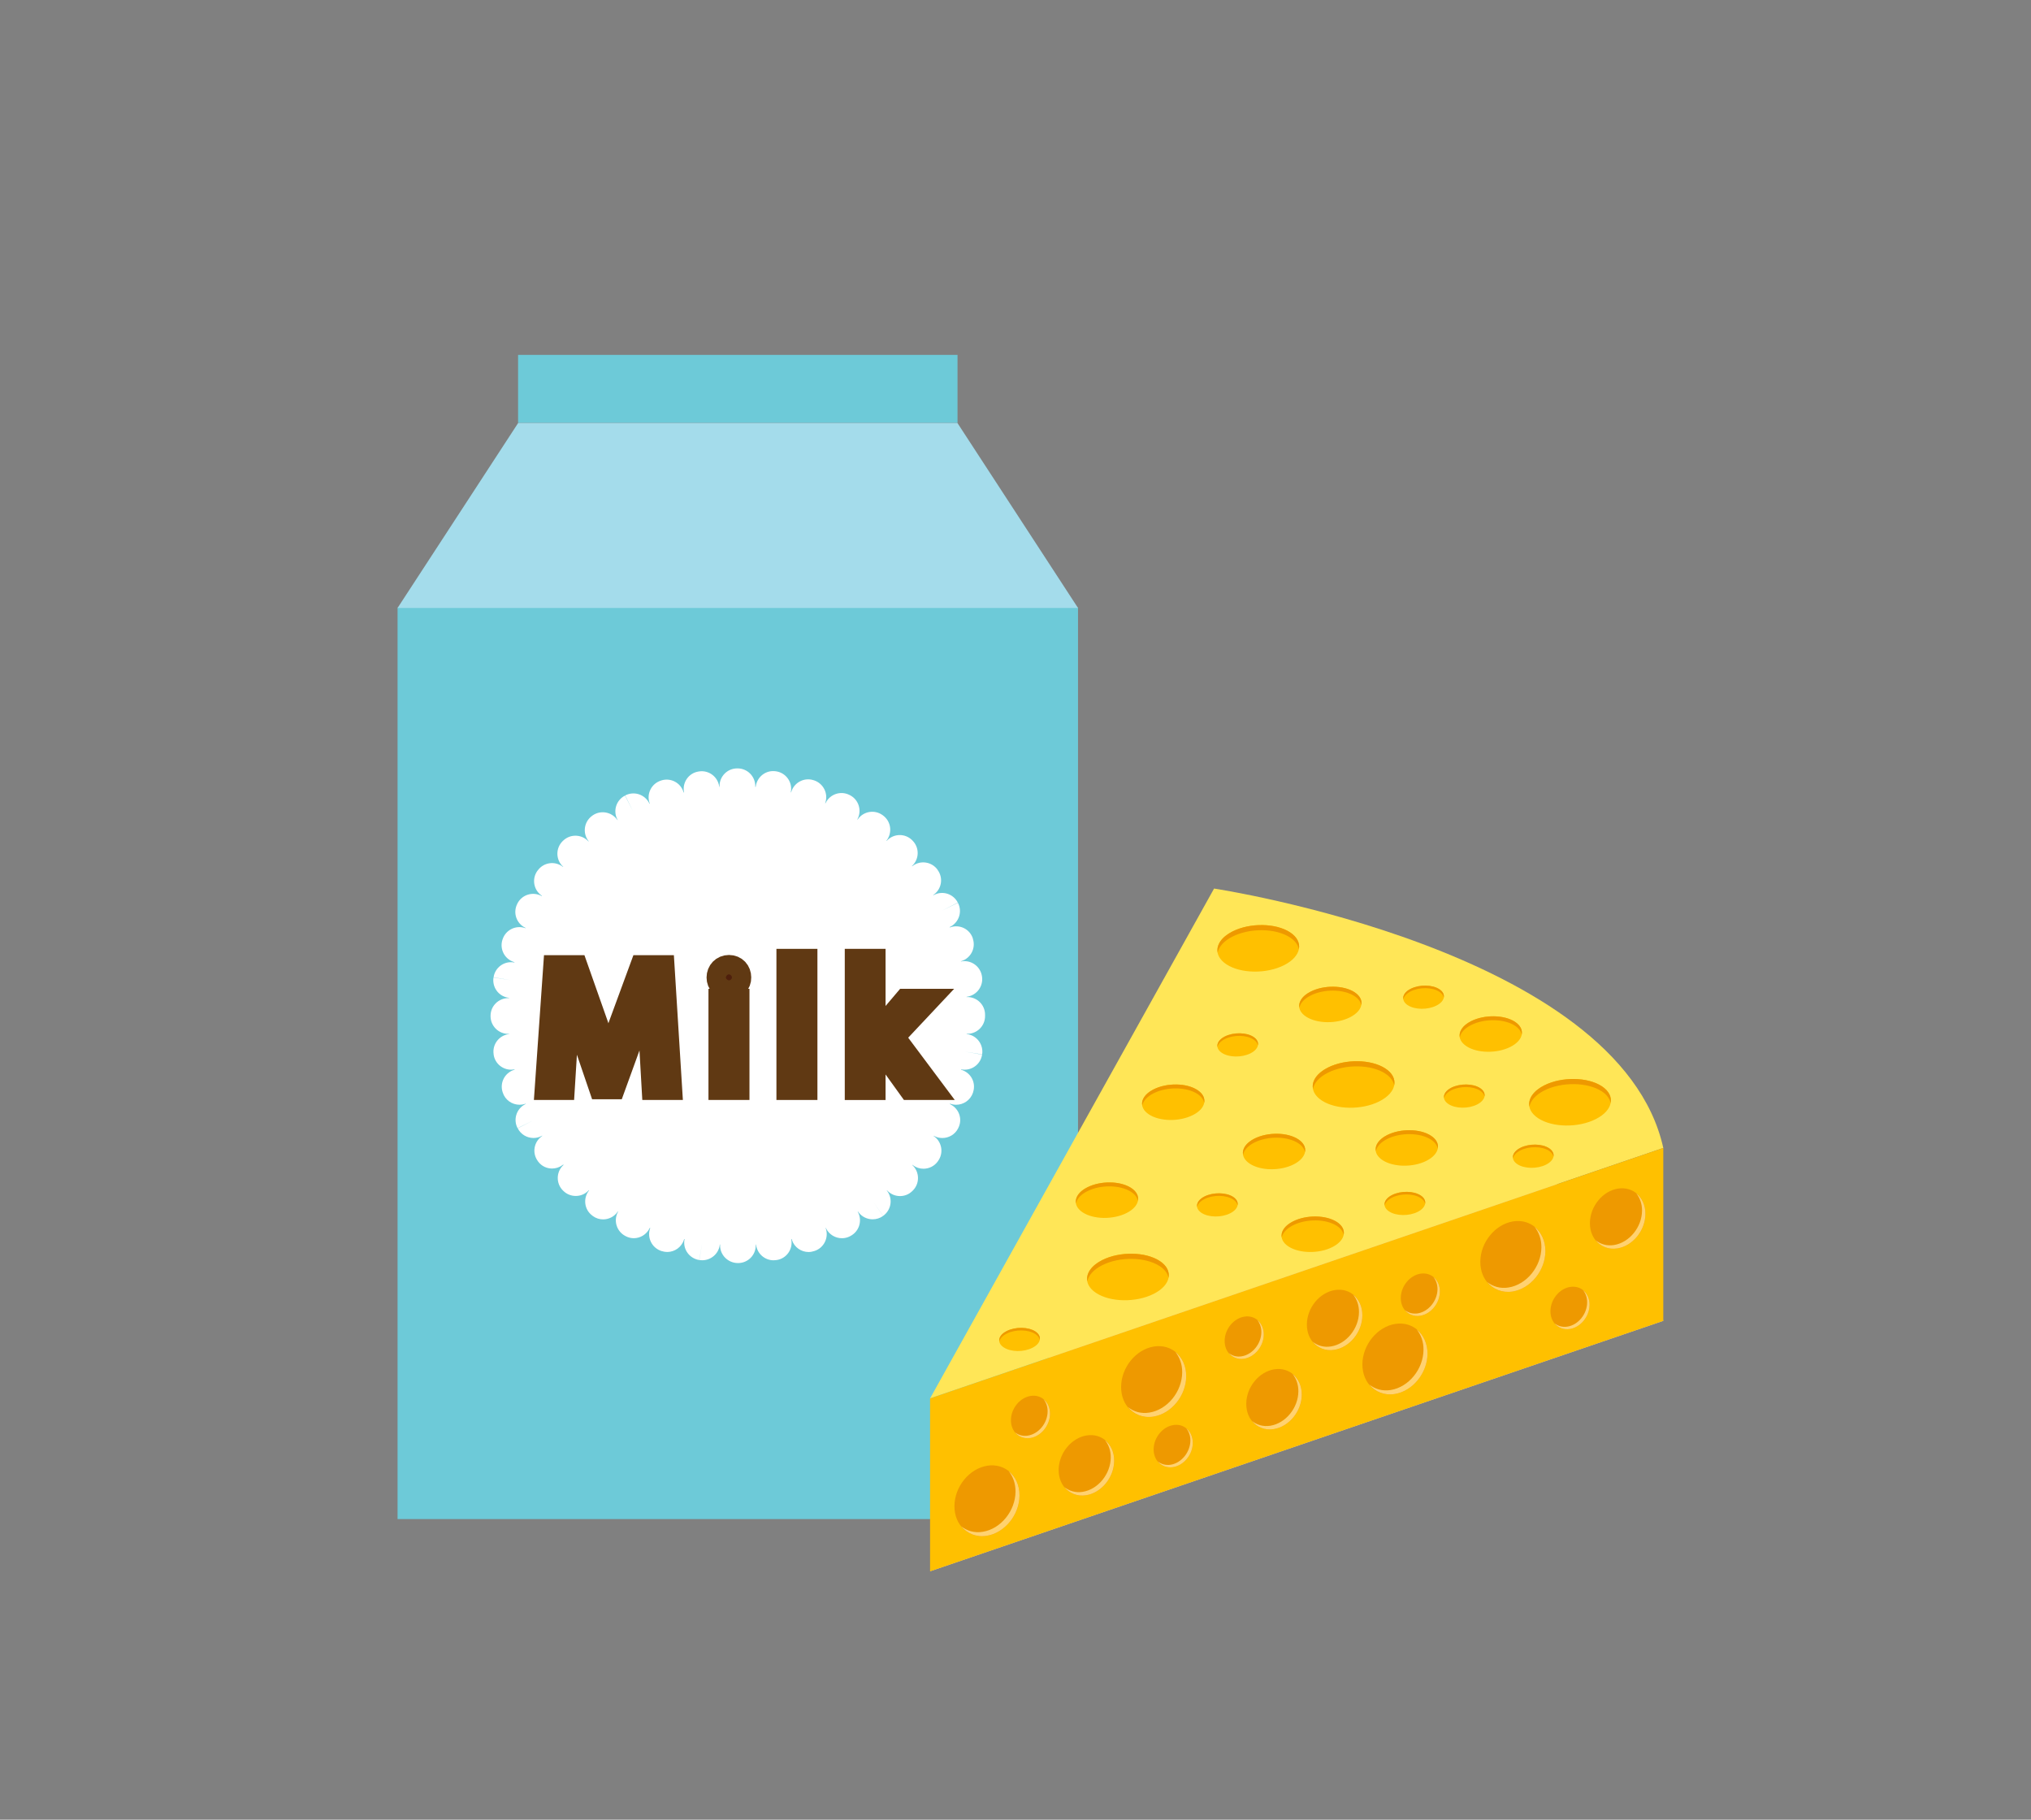 <?xml version="1.0" encoding="utf-8"?>
<!-- Generator: Adobe Illustrator 16.0.0, SVG Export Plug-In . SVG Version: 6.00 Build 0)  -->
<!DOCTYPE svg PUBLIC "-//W3C//DTD SVG 1.1//EN" "http://www.w3.org/Graphics/SVG/1.1/DTD/svg11.dtd">
<svg version="1.1" id="Layer_1" xmlns="http://www.w3.org/2000/svg" xmlns:xlink="http://www.w3.org/1999/xlink" x="0px" y="0px"
	 width="80px" height="71.667px" viewBox="0 0 80 71.667" enable-background="new 0 0 80 71.667" xml:space="preserve">
<rect x="0" y="0" width="80" height="71.667" fill="#808080" stroke="none"/>
<g>
	<rect x="15.66" y="23.925" fill="#6DCAD8" width="26.802" height="35.903"/>
	<polygon fill="#A4DCEB" points="42.462,23.944 15.66,23.944 20.415,16.652 37.708,16.652 	"/>
	<rect x="20.407" y="13.977" fill="#6DCAD8" width="17.309" height="2.672"/>
	<path fill="#FFFFFF" d="M38.104,40.716c0.385,0,0.697-0.313,0.697-0.696v-0.019v-0.011c0-0.008,0-0.012,0-0.019h-0.002v-0.008
		h0.002c0-0.384-0.312-0.695-0.697-0.695c0,0-0.021,0.004-0.032,0.004c0-0.006,0-0.011,0-0.011c0.011-0.005,0.021-0.005,0.032-0.008
		c0.377-0.06,0.637-0.419,0.576-0.797l-0.003-0.017c-0.063-0.38-0.421-0.638-0.799-0.576c0,0-0.018,0.005-0.025,0.007
		c0,0-0.003-0.007-0.003-0.013c0.005-0.003,0.013-0.004,0.021-0.005c0.367-0.117,0.57-0.508,0.451-0.875l-0.005-0.027
		c-0.125-0.364-0.513-0.55-0.877-0.432c0,0-0.013,0.01-0.023,0.013c-0.003-0.008-0.006-0.014-0.008-0.021
		c0.01-0.005,0.021-0.009,0.031-0.014c0.338-0.179,0.472-0.6,0.292-0.939l-0.622,0.306l0.617-0.314
		c-0.172-0.342-0.591-0.48-0.933-0.305c-0.01,0.004-0.018,0.011-0.029,0.019c-0.002-0.005-0.004-0.011-0.004-0.011
		c0.002-0.006,0.01-0.009,0.016-0.014c0.314-0.224,0.385-0.656,0.161-0.968l-0.015-0.026c-0.231-0.308-0.667-0.371-0.974-0.141
		c-0.005,0.004-0.011,0.01-0.018,0.016c-0.003-0.004-0.006-0.009-0.01-0.012c0.004-0.004,0.01-0.008,0.018-0.015
		c0.273-0.268,0.279-0.708,0.008-0.983l-0.021-0.022c-0.276-0.27-0.713-0.263-0.984,0.012c-0.005,0.005-0.008,0.013-0.013,0.019
		c0,0-0.007-0.008-0.014-0.012c0.006-0.003,0.011-0.008,0.011-0.008c0.231-0.312,0.169-0.75-0.141-0.979l-0.024-0.018
		c-0.313-0.224-0.747-0.151-0.969,0.162c-0.005,0.007-0.007,0.015-0.007,0.015c-0.011,0.003-0.013,0-0.013,0
		c-0.002-0.009,0.002-0.013,0.005-0.018c0.177-0.341,0.047-0.761-0.292-0.939l-0.029-0.014c-0.343-0.172-0.76-0.032-0.932,0.312
		c-0.006,0.006-0.006,0.014-0.006,0.014l-0.018,0.003c0-0.006,0.005-0.014,0.008-0.017c0.123-0.366-0.073-0.759-0.438-0.884
		l-0.028-0.008c-0.365-0.117-0.755,0.087-0.872,0.453c-0.003,0.009-0.003,0.018-0.006,0.026c-0.005-0.002-0.01-0.002-0.015-0.003
		c0.002-0.008,0.005-0.016,0.005-0.025c0.062-0.377-0.195-0.736-0.573-0.798l-0.029-0.004c-0.377-0.054-0.721,0.206-0.781,0.585
		c0,0.009,0,0.018,0,0.029c-0.008-0.002-0.016-0.002-0.024-0.002c0-0.01,0.003-0.019,0.003-0.028c0-0.385-0.313-0.697-0.695-0.697
		h-0.018c-0.386,0-0.695,0.313-0.695,0.697c0,0.01,0.002,0.019,0.002,0.03h-0.013l-0.003-0.021c-0.057-0.38-0.409-0.643-0.789-0.587
		l-0.029,0.005c-0.378,0.06-0.633,0.417-0.571,0.796c0,0.01,0.005,0.018,0.008,0.025c-0.008,0.002-0.016,0.005-0.016,0.005
		c-0.007-0.01-0.007-0.021-0.013-0.032c-0.12-0.366-0.515-0.561-0.877-0.441l-0.01,0.004c-0.368,0.118-0.568,0.511-0.448,0.876
		c0.002,0.01,0.008,0.019,0.01,0.028c0,0-0.01,0.004-0.016,0.007c-0.002-0.012-0.005-0.022-0.01-0.033
		c-0.18-0.341-0.599-0.472-0.94-0.294l0.307,0.625l-0.315-0.619c-0.341,0.173-0.479,0.59-0.305,0.934
		c0.005,0.01,0.01,0.017,0.016,0.027c-0.005,0.003-0.005,0.003-0.005,0.003c-0.01-0.002-0.01-0.01-0.016-0.015
		c-0.224-0.313-0.659-0.386-0.971-0.164l-0.026,0.02c-0.307,0.23-0.368,0.664-0.141,0.973c0.005,0.007,0.01,0.012,0.016,0.017
		c-0.002,0.003-0.008,0.007-0.013,0.011c-0.005-0.008-0.01-0.016-0.016-0.023c-0.273-0.271-0.713-0.271-0.984,0l-0.014,0.013
		c-0.273,0.272-0.273,0.714,0,0.984c0.005,0.008,0.016,0.013,0.024,0.019c0,0-0.008,0.008-0.01,0.013
		c-0.005-0.005-0.011-0.01-0.014-0.016c-0.31-0.229-0.744-0.166-0.973,0.144l-0.021,0.025c-0.222,0.312-0.151,0.746,0.164,0.97
		l0.019,0.01l-0.008,0.016c-0.005-0.005-0.011-0.009-0.011-0.009c-0.346-0.181-0.765-0.051-0.945,0.289l-0.013,0.029
		c-0.172,0.344-0.034,0.76,0.313,0.932c0.005,0.004,0.013,0.004,0.013,0.004c0.005,0.01,0.002,0.013,0.002,0.019
		c-0.008,0-0.01-0.006-0.018-0.008c-0.364-0.123-0.761,0.072-0.883,0.438l-0.01,0.028c-0.115,0.366,0.088,0.755,0.453,0.871
		c0.01,0.003,0.018,0.004,0.018,0.004l0.003,0.02c-0.011-0.001-0.021-0.007-0.032-0.009c-0.383-0.057-0.734,0.207-0.789,0.586
		l0.682,0.118l-0.685-0.11c-0.06,0.38,0.195,0.737,0.576,0.797c0.011,0.003,0.023,0.003,0.034,0.003c0,0,0,0.011,0,0.015
		c-0.01,0-0.018-0.003-0.018-0.003c-0.396,0-0.708,0.313-0.708,0.695v0.019c0,0.383,0.313,0.696,0.698,0.696
		c0,0,0.019-0.004,0.029-0.005c0,0.007,0,0.012,0,0.016c-0.008,0-0.013,0-0.021,0c-0.38,0.057-0.643,0.411-0.585,0.791l0.002,0.026
		c0.055,0.34,0.349,0.582,0.685,0.582c0.036,0,0.076-0.004,0.112-0.011c0.01-0.001,0.018-0.004,0.018-0.004
		c0.01,0.004,0.013,0.01,0.013,0.01c-0.013,0.01-0.023,0.01-0.034,0.015c-0.364,0.121-0.563,0.514-0.44,0.88l0.003,0.01
		c0.094,0.295,0.367,0.481,0.665,0.481c0.07,0,0.143-0.011,0.21-0.032c0.013-0.004,0.021-0.01,0.031-0.014
		c0,0.006,0.003,0.01,0.003,0.01c-0.011,0.009-0.021,0.014-0.031,0.019c-0.341,0.179-0.472,0.599-0.294,0.939l0.625-0.308
		l-0.619,0.314c0.122,0.242,0.367,0.381,0.619,0.381c0.107,0,0.214-0.023,0.315-0.075l0.026-0.017
		c0.002,0.003,0.005,0.008,0.005,0.008s-0.01,0.012-0.016,0.016c-0.314,0.224-0.388,0.657-0.162,0.971l0.016,0.024
		c0.135,0.183,0.342,0.276,0.549,0.276c0.144,0,0.29-0.045,0.414-0.137c0,0,0.013-0.013,0.021-0.019c0,0,0.013,0.012,0.019,0.018
		c-0.011,0.007-0.019,0.013-0.026,0.019c-0.271,0.271-0.271,0.713,0,0.984l0.013,0.012c0.136,0.136,0.315,0.203,0.492,0.203
		c0.18,0,0.356-0.067,0.492-0.203c0.008-0.008,0.013-0.016,0.019-0.024c0,0,0.008,0.008,0.013,0.012
		c-0.005,0.005-0.01,0.01-0.01,0.01c-0.234,0.314-0.172,0.749,0.138,0.978l0.023,0.019c0.125,0.09,0.263,0.131,0.404,0.131
		c0.216,0,0.43-0.102,0.567-0.292l0.008-0.019l0.016,0.007c-0.002,0.01-0.01,0.015-0.013,0.021c-0.177,0.341-0.042,0.762,0.3,0.938
		l0.018,0.01c0.102,0.052,0.208,0.076,0.31,0.076c0.256,0,0.498-0.143,0.62-0.383c0.005-0.009,0.005-0.018,0.005-0.018
		c0.011-0.007,0.019-0.003,0.026-0.001c-0.002,0.008-0.008,0.014-0.008,0.019c-0.125,0.363,0.071,0.759,0.435,0.884l0.029,0.008
		c0.071,0.022,0.141,0.034,0.211,0.034c0.294,0,0.568-0.19,0.661-0.485c0.003-0.011,0.003-0.02,0.003-0.02l0.021-0.004
		c-0.003,0.012-0.008,0.023-0.008,0.037c-0.058,0.377,0.205,0.73,0.586,0.789l0.116-0.687l-0.112,0.688
		c0.039,0.005,0.076,0.008,0.112,0.008c0.336,0,0.633-0.242,0.688-0.584c0.002-0.011,0-0.021,0.002-0.033h0.018
		c0,0.012-0.005,0.021-0.005,0.03c0,0.386,0.317,0.697,0.703,0.697h0.008c0.385,0,0.695-0.312,0.695-0.697
		c0-0.009-0.002-0.021-0.002-0.03c0.005,0,0.01,0,0.015,0c0,0.009,0,0.016,0,0.016c0.052,0.353,0.349,0.602,0.688,0.602
		c0.034,0,0.068-0.003,0.102-0.008l0.029-0.003c0.377-0.061,0.632-0.418,0.57-0.797c-0.003-0.011-0.006-0.017-0.008-0.027
		l0.021-0.003c0.002,0.011,0.002,0.023,0.008,0.033c0.094,0.295,0.368,0.479,0.659,0.479c0.073,0,0.149-0.014,0.221-0.038
		l0.011-0.003c0.364-0.116,0.565-0.511,0.448-0.876c-0.003-0.009-0.011-0.018-0.013-0.027c0.005-0.002,0.01-0.004,0.015-0.006
		c0.003,0.01,0.003,0.02,0.008,0.026c0.123,0.241,0.367,0.381,0.623,0.381c0.107,0,0.213-0.024,0.315-0.076l0.012-0.008
		c0.345-0.174,0.482-0.594,0.308-0.937c-0.006-0.007-0.013-0.015-0.016-0.024l0.013-0.007c0.007,0.007,0.01,0.017,0.018,0.027
		c0.136,0.183,0.346,0.28,0.56,0.28c0.143,0,0.287-0.043,0.412-0.133l-0.401-0.569l0.403,0.566c0.313-0.226,0.388-0.658,0.165-0.97
		c-0.008-0.01-0.018-0.019-0.023-0.027c0.002-0.004,0.005-0.008,0.005-0.008c0.013,0.006,0.018,0.012,0.023,0.02
		c0.138,0.138,0.315,0.206,0.493,0.206c0.179,0,0.357-0.068,0.492-0.206l0.013-0.012c0.271-0.271,0.271-0.712,0-0.984
		c-0.007-0.006-0.016-0.01-0.023-0.018c0,0,0.007-0.007,0.01-0.012c0.008,0.005,0.016,0.013,0.024,0.021
		c0.122,0.09,0.266,0.134,0.406,0.134c0.217,0,0.43-0.1,0.565-0.287l0.008-0.013c0.229-0.311,0.161-0.746-0.149-0.974
		c-0.007-0.006-0.018-0.007-0.018-0.007v-0.021c0.008,0.006,0.013,0.011,0.013,0.011c0.112,0.058,0.219,0.081,0.328,0.081
		c0.25,0,0.496-0.137,0.617-0.375l0.01-0.021c0.174-0.342,0.034-0.754-0.308-0.928c-0.007-0.005-0.016-0.008-0.023-0.011
		c0-0.006,0.005-0.015,0.007-0.021c0.005,0.003,0.011,0.006,0.011,0.006c0.081,0.029,0.156,0.04,0.231,0.04
		c0.29,0,0.561-0.185,0.659-0.473l0.008-0.029c0.117-0.367-0.086-0.755-0.453-0.869c-0.007-0.005-0.016-0.005-0.023-0.009
		c0,0,0-0.01,0.002-0.016c0.013,0.002,0.023,0.007,0.036,0.01c0.034,0.003,0.067,0.005,0.102,0.005c0.34,0,0.637-0.247,0.688-0.593
		l-0.683-0.118l0.685,0.109c0.059-0.377-0.196-0.735-0.576-0.796c-0.011-0.002-0.021-0.002-0.034-0.002c0-0.004,0-0.011,0.002-0.016
		C38.085,40.711,38.096,40.716,38.104,40.716z"/>
	<g>
		<path fill="#4E1F0C" stroke="#603913" stroke-miterlimit="10" d="M25.654,40.757c-0.037-0.655-0.079-1.445-0.071-2.031h-0.021
			c-0.161,0.552-0.354,1.138-0.593,1.785l-0.828,2.282H23.68l-0.763-2.237c-0.221-0.666-0.408-1.271-0.541-1.83h-0.016
			c-0.013,0.586-0.049,1.376-0.091,2.08l-0.125,2.016h-0.578l0.328-4.702h0.773l0.802,2.274c0.195,0.579,0.357,1.097,0.474,1.584
			h0.021c0.12-0.476,0.289-0.99,0.498-1.584l0.836-2.274h0.776l0.292,4.702h-0.594L25.654,40.757z"/>
		<path fill="#4E1F0C" stroke="#603913" stroke-miterlimit="10" d="M29.091,38.498c0.005,0.207-0.148,0.376-0.391,0.376
			c-0.216,0-0.369-0.169-0.369-0.376c0-0.218,0.159-0.387,0.383-0.387C28.943,38.111,29.091,38.28,29.091,38.498z M28.406,42.822
			v-3.377h0.615v3.377H28.406z"/>
		<path fill="#4E1F0C" stroke="#603913" stroke-miterlimit="10" d="M31.083,37.87h0.615v4.952h-0.615V37.87z"/>
		<path fill="#4E1F0C" stroke="#603913" stroke-miterlimit="10" d="M34.382,40.994h0.013c0.086-0.119,0.204-0.264,0.302-0.384
			l0.989-1.165h0.74l-1.304,1.388l1.487,1.989h-0.748l-1.164-1.617l-0.315,0.347v1.271h-0.607V37.87h0.607V40.994z"/>
	</g>
	<g>
		<g>
			<g>
				<path fill="#E0CCB3" d="M65.516,52.021c-1.724-7.805-17.694-10.215-17.694-10.215L36.635,61.885L65.516,52.021z"/>
				<path fill="#FFE657" d="M65.516,45.211c-1.724-7.806-17.694-10.216-17.694-10.216L36.635,55.075L65.516,45.211z"/>
				<polygon fill="#FFC000" points="65.516,45.211 65.516,52.021 36.635,61.885 36.635,55.075 				"/>
				<g>
					<path fill="#EE9900" d="M62.626,48.165c-0.005,0.65,0.48,1.1,1.084,1.003c0.604-0.096,1.099-0.701,1.104-1.352
						c0.005-0.65-0.48-1.099-1.085-1.003C63.126,46.909,62.632,47.514,62.626,48.165z"/>
					<path fill="#FFD270" d="M64.45,46.998c0.143,0.177,0.231,0.411,0.229,0.685c-0.006,0.649-0.499,1.255-1.104,1.352
						c-0.278,0.044-0.529-0.032-0.721-0.186c0.198,0.244,0.505,0.376,0.854,0.319c0.604-0.096,1.099-0.701,1.104-1.352
						C64.816,47.466,64.674,47.178,64.45,46.998z"/>
				</g>
				<g>
					<path fill="#EE9900" d="M41.7,57.886c-0.006,0.65,0.48,1.1,1.085,1.003c0.604-0.096,1.098-0.701,1.103-1.352
						s-0.48-1.1-1.085-1.003C42.199,56.63,41.705,57.236,41.7,57.886z"/>
					<path fill="#FFD270" d="M43.523,56.719c0.144,0.177,0.231,0.41,0.229,0.684c-0.005,0.651-0.499,1.256-1.104,1.352
						c-0.278,0.044-0.528-0.03-0.721-0.186c0.198,0.245,0.505,0.376,0.856,0.32c0.604-0.096,1.098-0.701,1.103-1.352
						C43.891,57.186,43.748,56.899,43.523,56.719z"/>
				</g>
				<g>
					<path fill="#EE9900" d="M49.09,55.282c-0.006,0.65,0.479,1.1,1.084,1.003c0.604-0.096,1.098-0.7,1.104-1.351
						c0.005-0.651-0.481-1.1-1.085-1.004C49.589,54.027,49.094,54.631,49.09,55.282z"/>
					<path fill="#FFD270" d="M50.913,54.115c0.144,0.177,0.231,0.411,0.229,0.684c-0.005,0.651-0.5,1.256-1.104,1.353
						c-0.279,0.044-0.528-0.031-0.72-0.186c0.197,0.244,0.505,0.376,0.854,0.319c0.604-0.096,1.098-0.7,1.104-1.351
						C51.28,54.583,51.138,54.294,50.913,54.115z"/>
				</g>
				<g>
					<path fill="#EE9900" d="M51.477,52.16c-0.005,0.649,0.481,1.099,1.085,1.003c0.604-0.096,1.098-0.701,1.103-1.352
						c0.006-0.649-0.479-1.1-1.084-1.003C51.976,50.904,51.482,51.508,51.477,52.16z"/>
					<path fill="#FFD270" d="M53.3,50.994c0.145,0.176,0.231,0.409,0.229,0.683c-0.004,0.65-0.498,1.257-1.103,1.352
						c-0.279,0.044-0.529-0.031-0.721-0.185c0.197,0.243,0.505,0.375,0.855,0.319c0.604-0.096,1.098-0.701,1.103-1.352
						C53.667,51.46,53.525,51.171,53.3,50.994z"/>
				</g>
				<g>
					<path fill="#EE9900" d="M61.071,51.637c-0.003,0.458,0.339,0.774,0.764,0.706c0.426-0.067,0.774-0.494,0.777-0.952
						c0.004-0.458-0.338-0.773-0.764-0.706S61.076,51.179,61.071,51.637z"/>
					<path fill="#FFD270" d="M62.356,50.815c0.101,0.125,0.163,0.29,0.161,0.482c-0.004,0.458-0.352,0.884-0.777,0.951
						c-0.195,0.031-0.372-0.021-0.507-0.131c0.14,0.173,0.356,0.265,0.602,0.226c0.426-0.067,0.774-0.494,0.777-0.952
						C62.615,51.145,62.514,50.942,62.356,50.815z"/>
				</g>
				<g>
					<path fill="#EE9900" d="M39.82,55.929c-0.003,0.458,0.338,0.774,0.764,0.707c0.425-0.067,0.772-0.494,0.776-0.952
						c0.004-0.457-0.338-0.773-0.763-0.706C40.171,55.045,39.824,55.472,39.82,55.929z"/>
					<path fill="#FFD270" d="M41.104,55.108c0.101,0.124,0.163,0.29,0.161,0.481c-0.003,0.458-0.352,0.884-0.777,0.952
						c-0.197,0.031-0.373-0.021-0.508-0.131c0.139,0.172,0.356,0.265,0.603,0.226c0.425-0.067,0.772-0.494,0.776-0.952
						C41.362,55.437,41.263,55.235,41.104,55.108z"/>
				</g>
				<g>
					<path fill="#EE9900" d="M45.441,57.076c-0.004,0.458,0.339,0.774,0.764,0.708c0.426-0.068,0.773-0.494,0.777-0.952
						s-0.339-0.775-0.764-0.707C45.793,56.192,45.445,56.619,45.441,57.076z"/>
					<path fill="#FFD270" d="M46.726,56.254c0.102,0.124,0.164,0.289,0.162,0.481c-0.004,0.458-0.352,0.885-0.777,0.953
						c-0.196,0.029-0.372-0.023-0.507-0.131c0.14,0.172,0.355,0.264,0.602,0.226c0.426-0.068,0.773-0.494,0.777-0.952
						C46.984,56.584,46.884,56.38,46.726,56.254z"/>
				</g>
				<g>
					<path fill="#EE9900" d="M48.238,52.806c-0.005,0.458,0.338,0.775,0.764,0.708c0.425-0.068,0.773-0.494,0.777-0.952
						c0.004-0.459-0.339-0.775-0.764-0.707C48.59,51.922,48.242,52.348,48.238,52.806z"/>
					<path fill="#FFD270" d="M49.522,51.986c0.102,0.124,0.163,0.289,0.162,0.481c-0.005,0.458-0.352,0.884-0.777,0.951
						c-0.196,0.032-0.373-0.021-0.507-0.131c0.139,0.172,0.354,0.266,0.602,0.227c0.425-0.068,0.773-0.494,0.777-0.952
						C49.781,52.315,49.681,52.112,49.522,51.986z"/>
				</g>
				<g>
					<path fill="#EE9900" d="M55.176,51.115c-0.004,0.458,0.338,0.774,0.764,0.707c0.425-0.067,0.772-0.494,0.776-0.952
						s-0.338-0.773-0.764-0.707C55.528,50.231,55.18,50.657,55.176,51.115z"/>
					<path fill="#FFD270" d="M56.46,50.293c0.101,0.125,0.163,0.289,0.162,0.482c-0.005,0.457-0.353,0.883-0.778,0.952
						c-0.195,0.03-0.372-0.023-0.507-0.131c0.14,0.172,0.355,0.264,0.603,0.225c0.425-0.067,0.772-0.494,0.776-0.952
						C56.719,50.623,56.618,50.419,56.46,50.293z"/>
				</g>
				<g>
					<path fill="#EE9900" d="M58.309,49.688c-0.006,0.763,0.563,1.29,1.271,1.178c0.708-0.114,1.287-0.822,1.292-1.585
						c0.008-0.762-0.563-1.289-1.27-1.177C58.895,48.216,58.315,48.926,58.309,49.688z"/>
					<path fill="#FFD270" d="M60.446,48.321c0.168,0.208,0.271,0.482,0.269,0.803c-0.006,0.762-0.585,1.471-1.293,1.583
						c-0.326,0.053-0.619-0.036-0.844-0.216c0.231,0.285,0.591,0.438,1.002,0.375c0.708-0.114,1.287-0.822,1.292-1.585
						C60.876,48.87,60.709,48.533,60.446,48.321z"/>
				</g>
				<g>
					<path fill="#EE9900" d="M53.664,53.726c-0.006,0.763,0.563,1.289,1.271,1.177s1.286-0.822,1.293-1.584
						c0.006-0.762-0.563-1.289-1.271-1.177C54.25,52.255,53.671,52.964,53.664,53.726z"/>
					<path fill="#FFD270" d="M55.803,52.359c0.168,0.207,0.271,0.481,0.268,0.802c-0.006,0.762-0.585,1.472-1.293,1.584
						c-0.326,0.053-0.619-0.036-0.845-0.217c0.232,0.286,0.592,0.44,1.003,0.375c0.708-0.112,1.286-0.822,1.293-1.584
						C56.231,52.908,56.064,52.57,55.803,52.359z"/>
				</g>
				<g>
					<path fill="#EE9900" d="M37.595,59.311c-0.006,0.763,0.563,1.288,1.271,1.176c0.708-0.112,1.287-0.822,1.293-1.584
						s-0.563-1.288-1.271-1.176C38.181,57.839,37.602,58.548,37.595,59.311z"/>
					<path fill="#FFD270" d="M39.732,57.944c0.168,0.206,0.271,0.48,0.269,0.802c-0.005,0.762-0.584,1.472-1.293,1.583
						c-0.326,0.053-0.62-0.035-0.845-0.216c0.233,0.285,0.592,0.439,1.002,0.374c0.708-0.112,1.287-0.822,1.293-1.584
						C40.162,58.493,39.996,58.154,39.732,57.944z"/>
				</g>
				<g>
					<path fill="#EE9900" d="M44.16,54.616c-0.007,0.763,0.563,1.288,1.271,1.176s1.287-0.821,1.293-1.584
						c0.006-0.762-0.563-1.288-1.271-1.176C44.745,53.144,44.166,53.854,44.16,54.616z"/>
					<path fill="#FFD270" d="M46.298,53.249c0.167,0.207,0.271,0.481,0.268,0.801c-0.006,0.763-0.585,1.472-1.293,1.584
						c-0.326,0.053-0.62-0.036-0.844-0.217c0.231,0.286,0.592,0.44,1.002,0.375c0.708-0.112,1.287-0.821,1.293-1.584
						C46.728,53.797,46.561,53.458,46.298,53.249z"/>
				</g>
			</g>
		</g>
		<g>
			<path fill="#FFC000" d="M56.187,45.718c-0.527,0.267-1.301,0.254-1.728-0.025c-0.428-0.28-0.348-0.722,0.179-0.988
				c0.527-0.266,1.301-0.255,1.729,0.026C56.794,45.009,56.713,45.453,56.187,45.718z"/>
			<path fill="#EE9900" d="M54.638,44.859c0.527-0.266,1.301-0.255,1.729,0.025c0.154,0.102,0.241,0.224,0.265,0.353
				c0.036-0.182-0.049-0.365-0.265-0.506c-0.428-0.281-1.201-0.292-1.729-0.026c-0.335,0.17-0.488,0.41-0.444,0.635
				C54.229,45.165,54.379,44.991,54.638,44.859z"/>
		</g>
		<g>
			<path fill="#FFC000" d="M59.493,41.232c-0.526,0.265-1.301,0.254-1.728-0.026c-0.427-0.279-0.348-0.722,0.181-0.988
				c0.525-0.265,1.299-0.254,1.728,0.025C60.101,40.523,60.021,40.965,59.493,41.232z"/>
			<path fill="#EE9900" d="M57.946,40.372c0.525-0.266,1.299-0.254,1.728,0.026c0.154,0.102,0.24,0.224,0.264,0.352
				c0.037-0.181-0.048-0.364-0.264-0.507c-0.429-0.279-1.202-0.29-1.728-0.025c-0.337,0.17-0.488,0.412-0.445,0.637
				C57.535,40.677,57.687,40.502,57.946,40.372z"/>
		</g>
		<g>
			<path fill="#FFC000" d="M46.986,43.917c-0.526,0.267-1.301,0.255-1.728-0.025c-0.427-0.279-0.348-0.722,0.179-0.987
				c0.527-0.267,1.301-0.255,1.728,0.025C47.594,43.209,47.513,43.653,46.986,43.917z"/>
			<path fill="#EE9900" d="M45.438,43.059c0.527-0.267,1.301-0.255,1.728,0.025c0.155,0.102,0.242,0.224,0.266,0.353
				c0.037-0.182-0.049-0.365-0.266-0.507c-0.427-0.28-1.2-0.292-1.728-0.025c-0.335,0.169-0.488,0.41-0.445,0.635
				C45.028,43.365,45.179,43.19,45.438,43.059z"/>
		</g>
		<g>
			<path fill="#FFC000" d="M50.957,45.858c-0.526,0.266-1.3,0.255-1.727-0.025c-0.428-0.279-0.348-0.723,0.179-0.988
				c0.527-0.266,1.3-0.255,1.728,0.025S51.483,45.592,50.957,45.858z"/>
			<path fill="#EE9900" d="M49.409,44.999c0.527-0.266,1.3-0.254,1.728,0.025c0.155,0.102,0.241,0.225,0.266,0.353
				c0.036-0.182-0.049-0.365-0.266-0.507c-0.428-0.28-1.2-0.291-1.728-0.025c-0.335,0.17-0.488,0.41-0.444,0.637
				C48.999,45.304,49.149,45.13,49.409,44.999z"/>
		</g>
		<g>
			<path fill="#FFC000" d="M52.479,49.117c-0.525,0.266-1.299,0.254-1.727-0.025c-0.428-0.28-0.347-0.723,0.18-0.988
				c0.525-0.266,1.3-0.255,1.728,0.025C53.087,48.408,53.007,48.85,52.479,49.117z"/>
			<path fill="#EE9900" d="M50.933,48.257c0.525-0.266,1.3-0.255,1.728,0.025c0.154,0.102,0.24,0.224,0.264,0.352
				c0.038-0.181-0.047-0.363-0.264-0.506c-0.428-0.28-1.202-0.291-1.728-0.025c-0.337,0.17-0.488,0.411-0.445,0.635
				C50.521,48.562,50.673,48.389,50.933,48.257z"/>
		</g>
		<g>
			<path fill="#FFC000" d="M53.175,40.066c-0.526,0.266-1.3,0.254-1.728-0.025c-0.428-0.28-0.348-0.722,0.181-0.988
				c0.526-0.266,1.299-0.254,1.727,0.025C53.782,39.358,53.701,39.8,53.175,40.066z"/>
			<path fill="#EE9900" d="M51.628,39.207c0.526-0.266,1.299-0.255,1.727,0.026c0.155,0.101,0.241,0.224,0.266,0.352
				c0.036-0.182-0.049-0.365-0.266-0.507c-0.428-0.279-1.2-0.291-1.727-0.025c-0.336,0.169-0.489,0.411-0.446,0.637
				C51.218,39.511,51.367,39.337,51.628,39.207z"/>
		</g>
		<g>
			<path fill="#FFC000" d="M44.376,47.774c-0.527,0.267-1.3,0.256-1.728-0.024s-0.348-0.722,0.18-0.987
				c0.526-0.267,1.3-0.256,1.728,0.024S44.902,47.51,44.376,47.774z"/>
			<path fill="#EE9900" d="M42.828,46.916c0.526-0.266,1.3-0.254,1.728,0.026c0.154,0.101,0.24,0.224,0.265,0.352
				c0.036-0.182-0.048-0.365-0.265-0.507c-0.428-0.28-1.201-0.291-1.728-0.024c-0.336,0.169-0.488,0.409-0.445,0.635
				C42.417,47.221,42.568,47.046,42.828,46.916z"/>
		</g>
		<g>
			<path fill="#FFC000" d="M54.331,43.377c-0.689,0.348-1.705,0.333-2.266-0.034c-0.56-0.367-0.454-0.946,0.237-1.296
				c0.689-0.349,1.704-0.333,2.265,0.034C55.128,42.448,55.022,43.028,54.331,43.377z"/>
			<path fill="#EE9900" d="M52.303,42.25c0.689-0.349,1.704-0.334,2.265,0.033c0.202,0.132,0.315,0.294,0.349,0.462
				c0.047-0.238-0.064-0.479-0.349-0.664c-0.561-0.367-1.575-0.383-2.265-0.034c-0.441,0.223-0.641,0.539-0.585,0.834
				C51.765,42.651,51.961,42.421,52.303,42.25z"/>
		</g>
		<g>
			<path fill="#FFC000" d="M62.856,44.076c-0.69,0.349-1.704,0.334-2.265-0.033s-0.455-0.947,0.235-1.296s1.706-0.333,2.266,0.033
				C63.652,43.147,63.548,43.727,62.856,44.076z"/>
			<path fill="#EE9900" d="M60.827,42.949c0.69-0.349,1.706-0.333,2.266,0.033c0.203,0.133,0.315,0.295,0.348,0.462
				c0.048-0.237-0.063-0.478-0.348-0.664c-0.56-0.366-1.575-0.382-2.266-0.033c-0.439,0.222-0.64,0.538-0.584,0.834
				C60.29,43.35,60.486,43.121,60.827,42.949z"/>
		</g>
		<g>
			<path fill="#FFC000" d="M50.577,38.014c-0.691,0.349-1.705,0.334-2.266-0.033s-0.455-0.947,0.235-1.296
				c0.691-0.349,1.705-0.333,2.266,0.033C51.373,37.085,51.268,37.666,50.577,38.014z"/>
			<path fill="#EE9900" d="M48.547,36.887c0.691-0.348,1.705-0.333,2.266,0.034c0.203,0.132,0.316,0.294,0.349,0.462
				c0.047-0.237-0.064-0.479-0.349-0.665c-0.561-0.366-1.574-0.382-2.266-0.033c-0.44,0.223-0.64,0.539-0.583,0.834
				C48.01,37.288,48.206,37.06,48.547,36.887z"/>
		</g>
		<g>
			<path fill="#FFC000" d="M45.443,50.958c-0.69,0.349-1.705,0.333-2.266-0.034s-0.455-0.946,0.235-1.295
				c0.69-0.35,1.705-0.334,2.266,0.032C46.239,50.03,46.134,50.609,45.443,50.958z"/>
			<path fill="#EE9900" d="M43.413,49.831c0.69-0.348,1.705-0.333,2.266,0.034c0.204,0.133,0.316,0.294,0.349,0.462
				c0.047-0.238-0.064-0.479-0.349-0.665c-0.561-0.366-1.575-0.382-2.266-0.032c-0.439,0.222-0.639,0.538-0.583,0.833
				C42.876,50.232,43.073,50.002,43.413,49.831z"/>
		</g>
		<g>
			<path fill="#FFC000" d="M58.182,43.5c-0.343,0.174-0.849,0.167-1.128-0.017c-0.279-0.183-0.227-0.472,0.117-0.646
				c0.345-0.173,0.849-0.166,1.129,0.017C58.579,43.037,58.525,43.326,58.182,43.5z"/>
			<path fill="#EE9900" d="M57.171,42.938c0.345-0.173,0.849-0.165,1.129,0.017c0.101,0.066,0.156,0.147,0.173,0.23
				c0.023-0.119-0.032-0.237-0.173-0.331c-0.28-0.183-0.784-0.189-1.129-0.017c-0.219,0.11-0.317,0.269-0.29,0.415
				C56.903,43.138,57.001,43.024,57.171,42.938z"/>
		</g>
		<g>
			<path fill="#FFC000" d="M48.456,47.785c-0.344,0.174-0.849,0.166-1.128-0.016c-0.279-0.184-0.227-0.473,0.117-0.646
				c0.344-0.173,0.849-0.165,1.129,0.017C48.853,47.323,48.8,47.611,48.456,47.785z"/>
			<path fill="#EE9900" d="M47.445,47.224c0.344-0.174,0.849-0.166,1.129,0.017c0.101,0.066,0.156,0.147,0.173,0.229
				c0.023-0.117-0.032-0.237-0.173-0.331c-0.28-0.182-0.785-0.189-1.129-0.017c-0.22,0.111-0.318,0.269-0.291,0.416
				C47.178,47.424,47.276,47.31,47.445,47.224z"/>
		</g>
		<g>
			<path fill="#FFC000" d="M49.258,41.484c-0.344,0.174-0.85,0.167-1.128-0.017c-0.279-0.183-0.228-0.472,0.116-0.646
				c0.344-0.173,0.849-0.166,1.128,0.017C49.654,41.021,49.601,41.31,49.258,41.484z"/>
			<path fill="#EE9900" d="M48.246,40.922c0.344-0.173,0.849-0.165,1.128,0.018c0.102,0.065,0.158,0.146,0.174,0.229
				c0.023-0.118-0.031-0.237-0.174-0.331c-0.279-0.183-0.784-0.189-1.128-0.017c-0.218,0.11-0.318,0.269-0.29,0.415
				C47.979,41.123,48.076,41.008,48.246,40.922z"/>
		</g>
		<g>
			<path fill="#FFC000" d="M40.665,53.083c-0.344,0.175-0.851,0.168-1.128-0.016c-0.28-0.183-0.227-0.472,0.117-0.645
				c0.344-0.175,0.849-0.166,1.128,0.016C41.062,52.623,41.008,52.911,40.665,53.083z"/>
			<path fill="#EE9900" d="M39.654,52.523c0.344-0.174,0.849-0.165,1.128,0.018c0.101,0.066,0.157,0.146,0.174,0.229
				c0.023-0.118-0.033-0.238-0.174-0.331c-0.279-0.182-0.785-0.19-1.128-0.016c-0.22,0.11-0.318,0.268-0.291,0.414
				C39.386,52.722,39.483,52.609,39.654,52.523z"/>
		</g>
		<g>
			<path fill="#FFC000" d="M55.843,47.728c-0.344,0.174-0.85,0.167-1.129-0.017s-0.227-0.472,0.118-0.646
				c0.344-0.174,0.849-0.166,1.128,0.017C56.238,47.266,56.187,47.554,55.843,47.728z"/>
			<path fill="#EE9900" d="M54.832,47.167c0.344-0.174,0.849-0.165,1.128,0.017c0.102,0.066,0.157,0.147,0.174,0.23
				c0.022-0.118-0.032-0.238-0.174-0.331c-0.279-0.183-0.784-0.19-1.128-0.017c-0.22,0.111-0.319,0.269-0.292,0.416
				C54.564,47.367,54.662,47.252,54.832,47.167z"/>
		</g>
		<g>
			<path fill="#FFC000" d="M60.898,45.869c-0.345,0.174-0.85,0.166-1.129-0.017c-0.279-0.184-0.226-0.472,0.119-0.646
				c0.343-0.174,0.848-0.167,1.127,0.016C61.295,45.407,61.242,45.695,60.898,45.869z"/>
			<path fill="#EE9900" d="M59.889,45.307c0.343-0.173,0.848-0.166,1.127,0.016c0.101,0.067,0.156,0.147,0.174,0.23
				c0.023-0.117-0.032-0.237-0.174-0.331c-0.279-0.183-0.784-0.189-1.127-0.016c-0.22,0.11-0.319,0.268-0.292,0.415
				C59.619,45.506,59.718,45.393,59.889,45.307z"/>
		</g>
		<g>
			<path fill="#FFC000" d="M56.578,39.605c-0.344,0.174-0.849,0.167-1.129-0.017c-0.278-0.183-0.226-0.472,0.118-0.645
				c0.344-0.174,0.85-0.167,1.128,0.017C56.975,39.143,56.922,39.432,56.578,39.605z"/>
			<path fill="#EE9900" d="M55.567,39.044c0.344-0.174,0.85-0.167,1.128,0.017c0.102,0.065,0.158,0.146,0.173,0.23
				c0.024-0.119-0.031-0.238-0.173-0.331c-0.278-0.184-0.784-0.19-1.128-0.017c-0.22,0.11-0.318,0.268-0.291,0.415
				C55.3,39.244,55.398,39.13,55.567,39.044z"/>
		</g>
	</g>
</g>
</svg>
